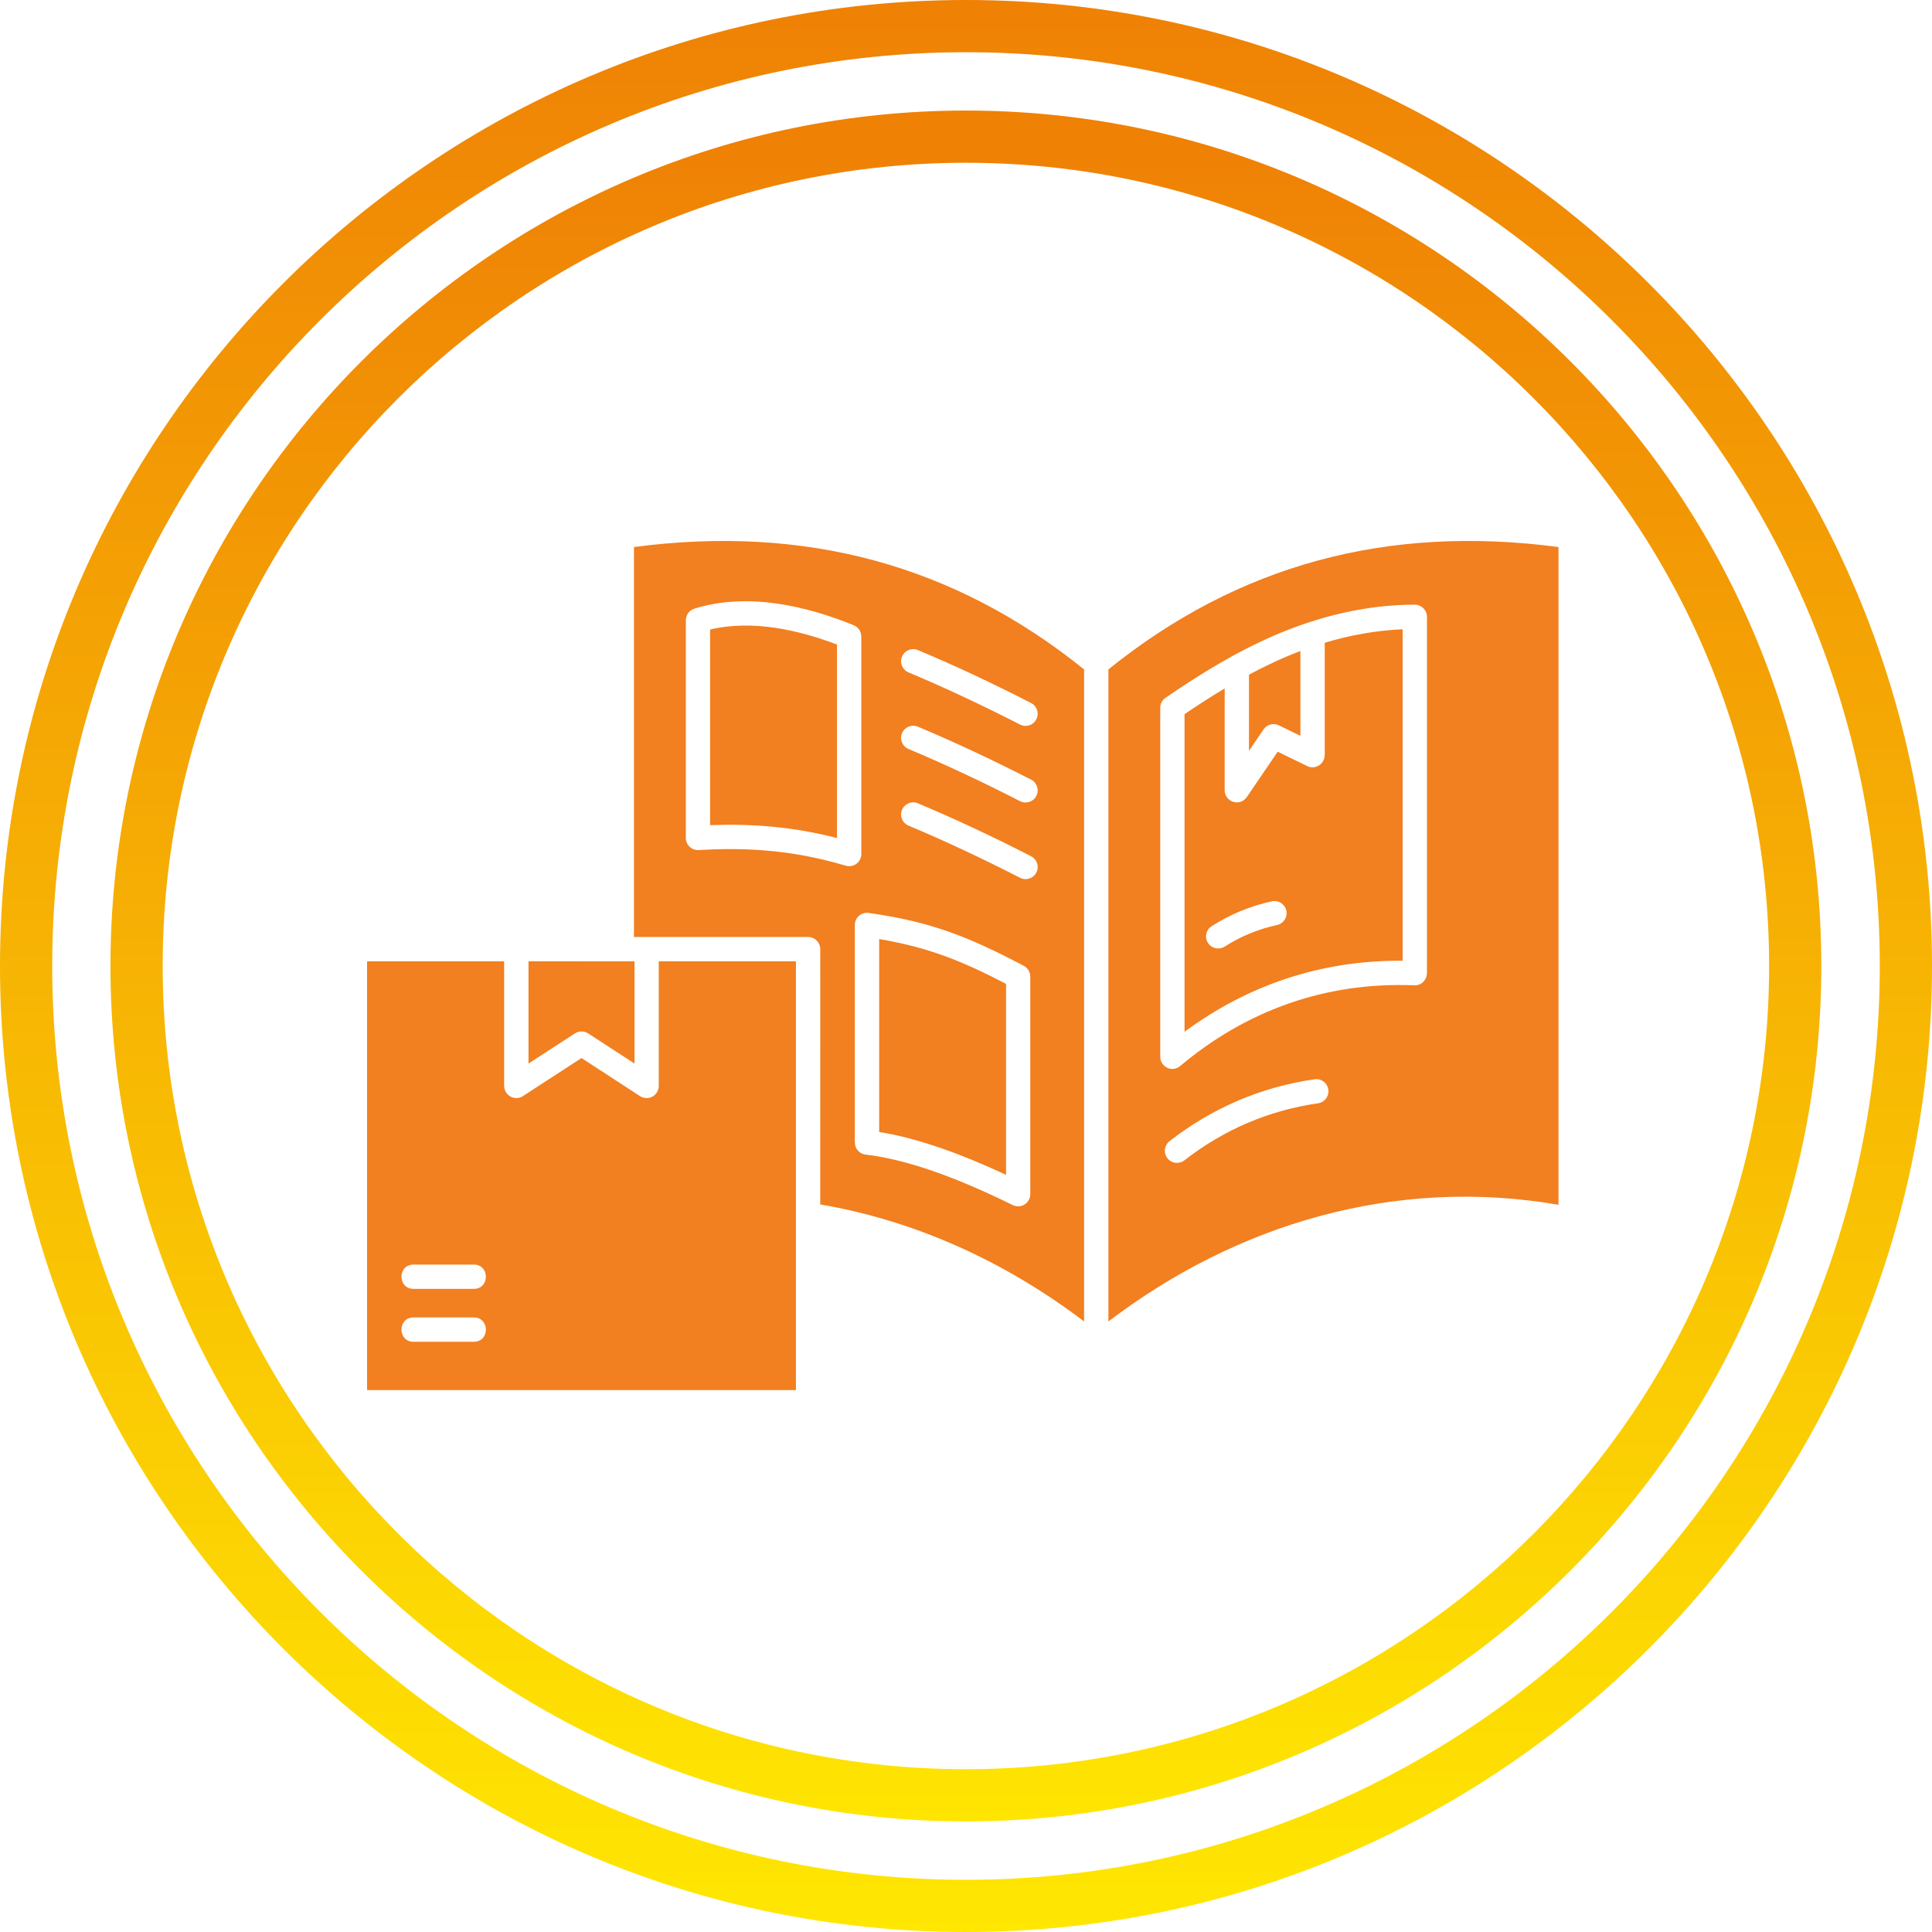 <svg width="300" height="300" viewBox="0 0 300 300" fill="none" xmlns="http://www.w3.org/2000/svg">
<path d="M150 300C67.297 300 0 232.703 0 150C0 67.297 67.297 0 150 0C232.703 0 300 67.297 300 150C300 232.703 232.703 300 150 300ZM150 8.108C71.757 8.108 8.108 71.757 8.108 150C8.108 228.243 71.757 291.892 150 291.892C228.243 291.892 291.892 228.243 291.892 150C291.892 71.757 228.243 8.108 150 8.108Z" fill="url(#paint0_linear_2216_194)"/>
<path d="M149.983 282.828C76.747 282.828 17.152 223.234 17.152 149.997C17.152 76.761 76.747 17.166 149.983 17.166C223.22 17.166 282.815 76.761 282.815 149.997C282.815 223.234 223.22 282.828 149.983 282.828ZM149.983 25.274C81.206 25.274 25.261 81.22 25.261 149.997C25.261 218.774 81.206 274.72 149.983 274.72C218.761 274.72 274.706 218.774 274.706 149.997C274.706 81.22 218.761 25.274 149.983 25.274Z" fill="url(#paint1_linear_2216_194)"/>
<path d="M82.066 149.275V165.147L89.235 160.493C89.847 160.073 90.659 160.044 91.323 160.459L98.526 165.149V149.277L82.066 149.275ZM102.292 149.275V168.625C102.292 170.06 100.665 171.117 99.253 170.125L90.294 164.291L81.206 170.2C79.941 171.023 78.294 170.106 78.294 168.625H78.283V149.275H57V215.853H123.592V149.275L102.292 149.275ZM64.203 200.133C61.719 200.133 61.719 196.365 64.203 196.365H73.577C76.069 196.365 76.069 200.133 73.577 200.133H64.203ZM64.203 208.352C61.719 208.352 61.719 204.572 64.203 204.572H73.577C76.069 204.572 76.069 208.352 73.577 208.352H64.203ZM127.367 187.024C142.341 189.58 156.307 196.048 168.335 205.195V103.942C148.174 87.718 125.054 81.436 98.44 84.943V145.494H125.473C126.522 145.494 127.369 146.339 127.369 147.378L127.367 187.024ZM172.115 205.195C192.065 190.017 216.659 182.701 242 187.077V84.943C215.382 81.432 192.264 87.714 172.115 103.943V205.195ZM120.377 97.487C117.027 96.996 113.57 96.963 110.262 97.755V128.13C116.79 127.885 123.179 128.375 129.967 130.131V100.088C127.085 98.987 123.801 98.001 120.377 97.487ZM107.928 94.481C116.073 91.967 125.149 94.062 132.556 97.083C133.296 97.374 133.735 98.079 133.735 98.815H133.745V132.615C133.745 133.857 132.548 134.832 131.208 134.393C126.809 133.076 122.698 132.382 118.922 132.071C115.079 131.75 111.589 131.815 108.487 131.996C107.407 132.061 106.497 131.192 106.497 130.112V96.325C106.494 95.433 107.106 94.685 107.928 94.481ZM146.597 148.418C143.588 147.327 140.368 146.459 136.517 145.817V175.772C142.992 176.811 149.958 179.506 156.221 182.428V152.771C152.88 151.042 149.84 149.597 146.597 148.418ZM135.036 141.784C144.712 143.132 150.694 145.616 158.977 149.973C159.619 150.317 159.982 150.97 159.982 151.642V185.43C159.982 186.778 158.558 187.817 157.146 187.068C152.982 185.025 148.949 183.27 145.129 181.929C141.32 180.593 137.721 179.672 134.417 179.286C133.454 179.181 132.737 178.365 132.748 177.414H132.737V143.626C132.737 142.415 133.862 141.528 135.036 141.784ZM141.073 104.41C140.11 104.002 139.661 102.899 140.068 101.947C140.475 100.985 141.578 100.536 142.53 100.943C148.515 103.458 154.239 106.153 160.102 109.163C161.035 109.635 161.396 110.767 160.924 111.688C160.452 112.621 159.32 112.983 158.399 112.511C152.641 109.571 146.948 106.872 141.073 104.41ZM141.073 116.303C140.11 115.906 139.661 114.792 140.068 113.84C140.475 112.888 141.578 112.439 142.53 112.836C148.515 115.361 154.239 118.057 160.102 121.056C161.035 121.538 161.396 122.66 160.924 123.593C160.452 124.514 159.32 124.877 158.399 124.405C152.641 121.46 146.948 118.772 141.073 116.303ZM141.073 128.204C140.11 127.797 139.661 126.694 140.068 125.742C140.475 124.779 141.578 124.33 142.53 124.737C148.515 127.252 154.239 129.948 160.102 132.957C161.035 133.429 161.396 134.562 160.924 135.483C160.452 136.416 159.32 136.777 158.399 136.305C152.641 133.362 146.948 130.665 141.073 128.204ZM198.117 98.57C204.464 95.862 211.86 93.892 219.683 93.892C220.732 93.892 221.579 94.737 221.579 95.788V151.119H221.568C221.546 152.222 220.67 153.045 219.609 153.003C212.417 152.705 206.006 153.796 200.346 155.744C193.614 158.056 187.972 161.589 183.393 165.421C182.011 166.693 180.161 165.636 180.161 164.095V109.913C180.161 109.301 180.452 108.716 180.984 108.35C186.066 104.873 191.729 101.301 198.117 98.572L198.117 98.57ZM183.913 180.174C183.091 180.816 181.912 180.665 181.271 179.842C180.629 179.02 180.78 177.841 181.602 177.199C188.237 172.042 195.813 168.788 204.132 167.586C205.159 167.435 206.11 168.153 206.261 169.191C206.412 170.219 205.695 171.169 204.656 171.32C196.981 172.426 190.056 175.409 183.913 180.174ZM205.705 99.805V117.259H205.695C205.695 118.618 204.249 119.57 202.999 118.962L198.397 116.727L193.677 123.663C192.597 125.377 190.166 124.539 190.166 122.7V106.903C187.995 108.198 185.918 109.546 183.936 110.894V160.213C193.568 153.096 204.989 149.06 217.799 149.188V97.712C213.529 97.905 209.493 98.664 205.705 99.808L205.705 99.805ZM193.942 104.762V116.588L196.199 113.269C196.736 112.466 197.785 112.22 198.619 112.65L201.927 114.255V101.089C199.167 102.138 196.512 103.381 193.942 104.762ZM190.166 146.987C189.289 147.542 188.123 147.285 187.565 146.409C187.009 145.533 187.267 144.375 188.142 143.819C191.022 141.977 194.168 140.675 197.495 139.957C198.522 139.73 199.519 140.383 199.741 141.403C199.957 142.418 199.315 143.427 198.296 143.638C195.376 144.268 192.669 145.389 190.166 146.987Z" fill="#F27F20"/>
<defs>
<linearGradient id="paint0_linear_2216_194" x1="150" y1="0" x2="150" y2="300" gradientUnits="userSpaceOnUse">
<stop stop-color="#EF8105"/>
<stop offset="1" stop-color="#FFE702"/>
</linearGradient>
<linearGradient id="paint1_linear_2216_194" x1="149.983" y1="22.173" x2="149.983" y2="287.835" gradientUnits="userSpaceOnUse">
<stop stop-color="#EF8105"/>
<stop offset="1" stop-color="#FFE702"/>
</linearGradient>
</defs>
</svg>
